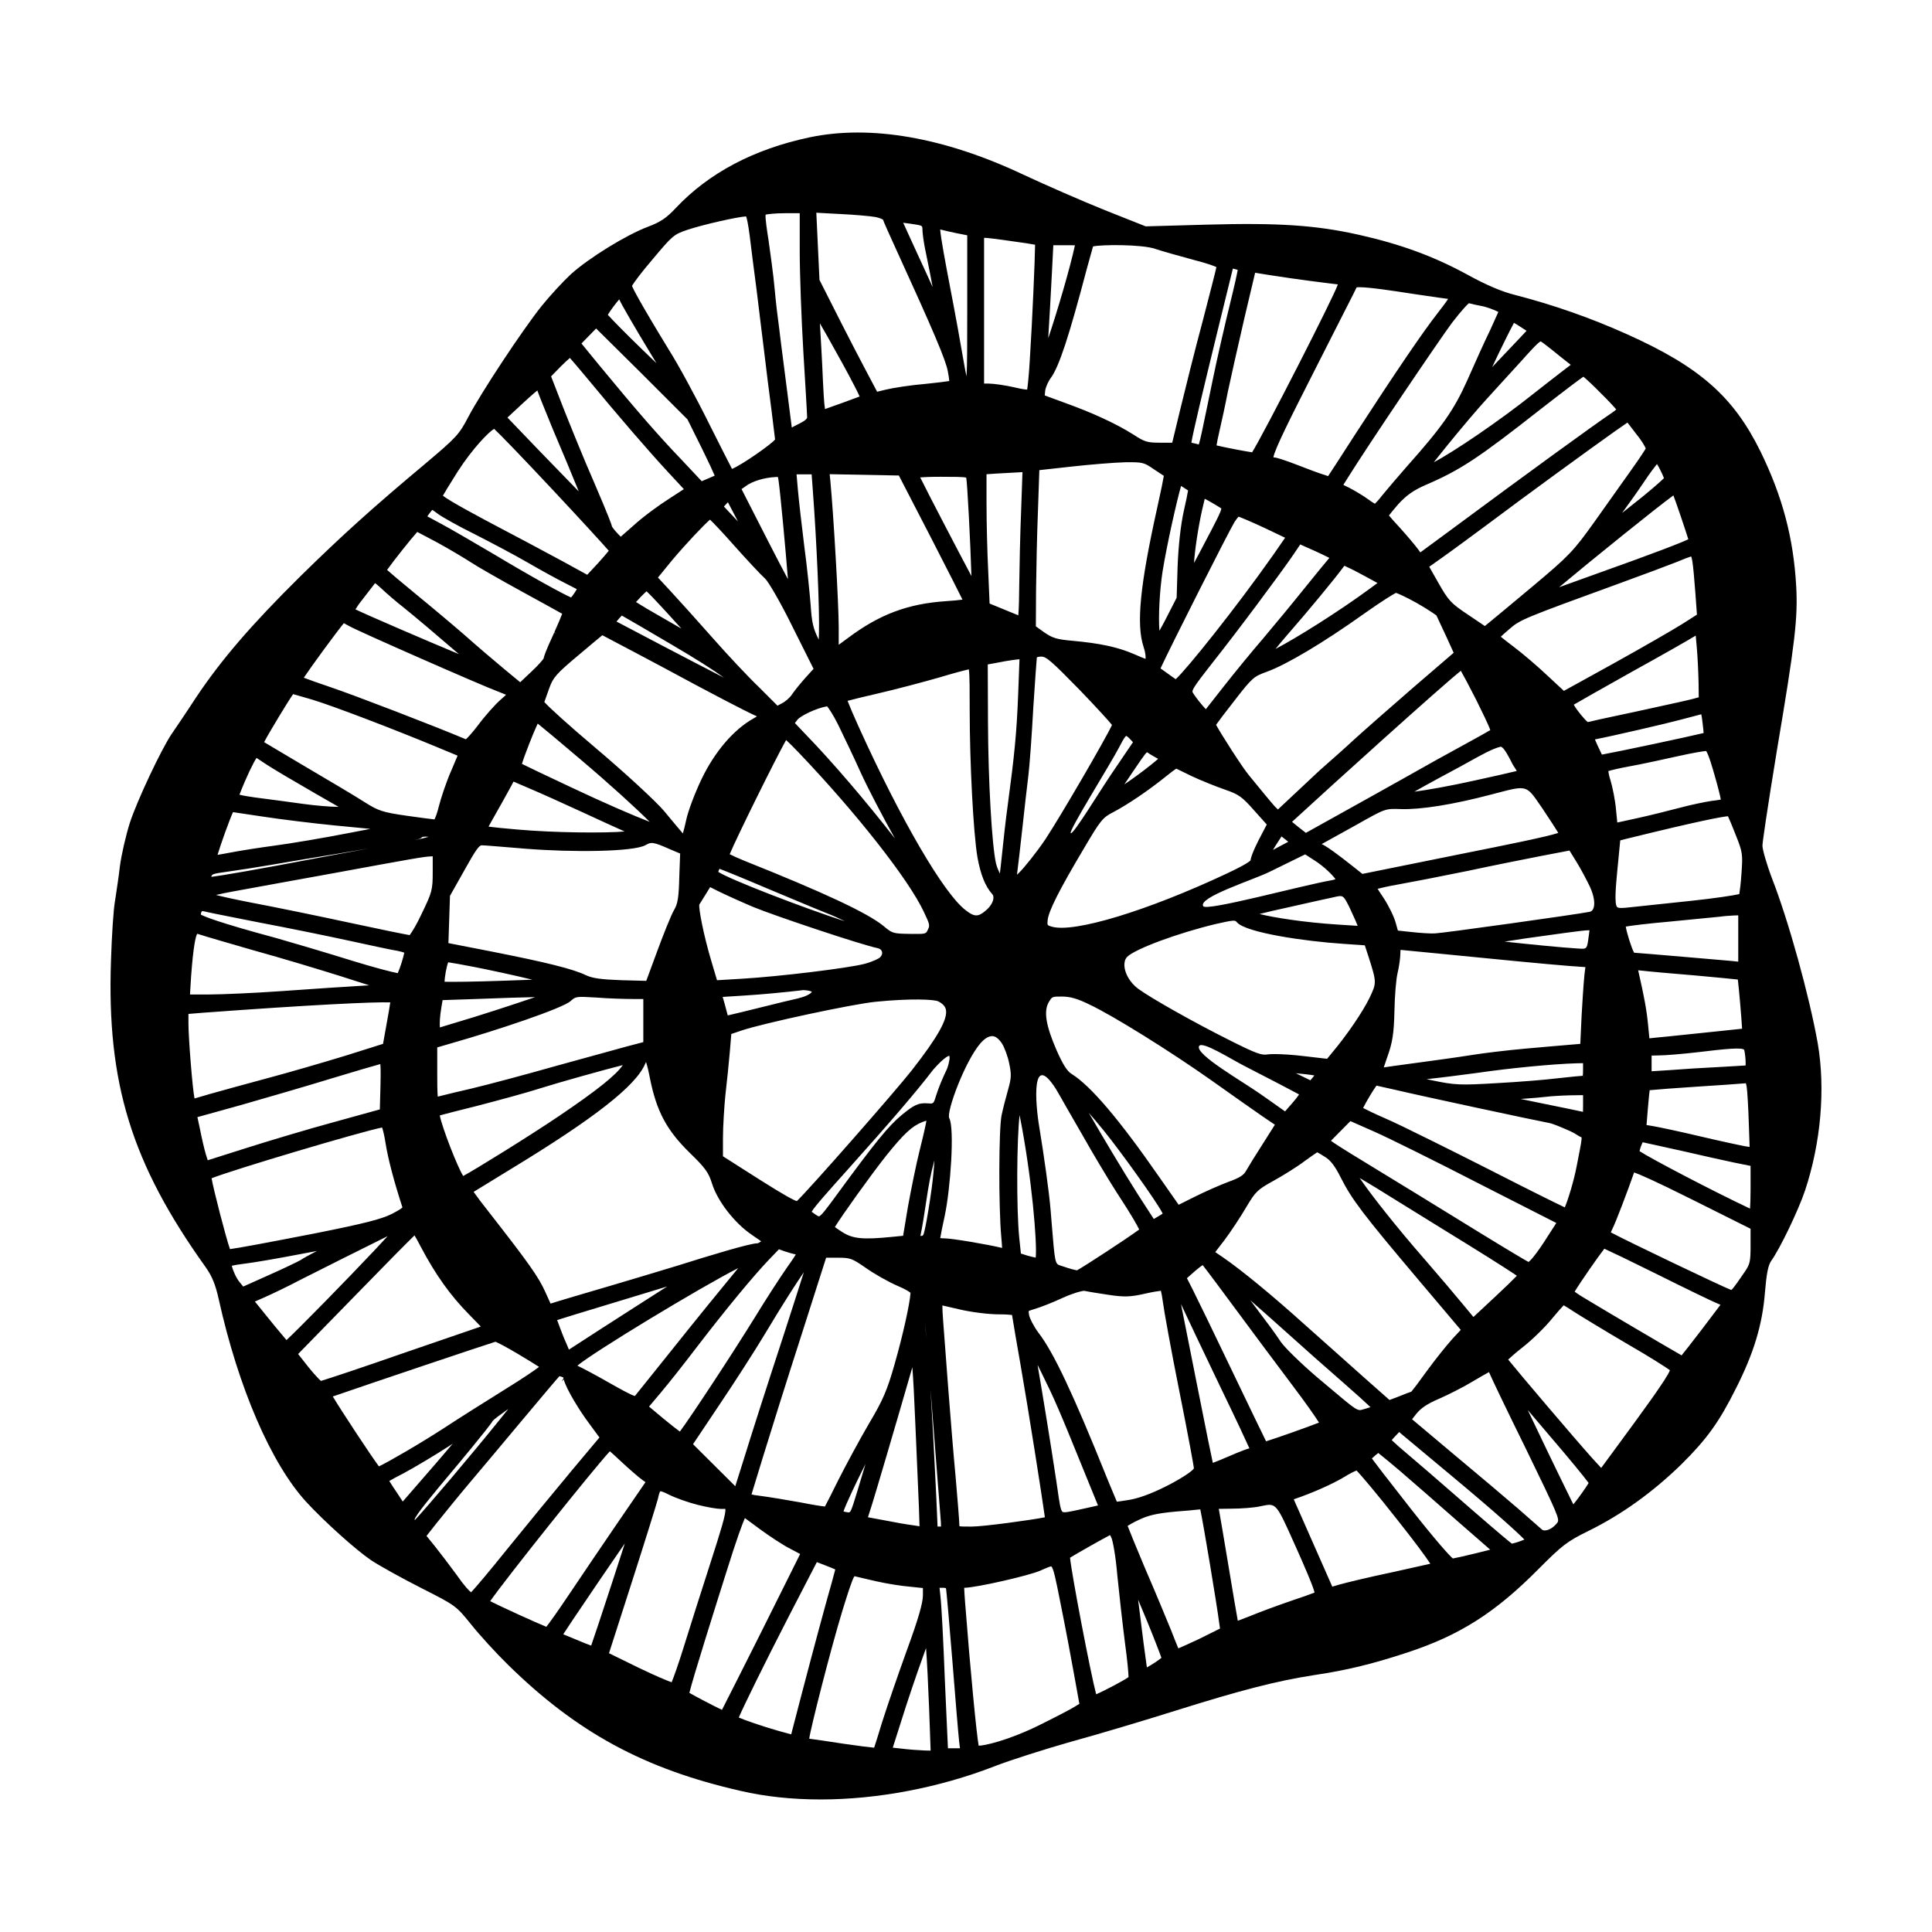 <?xml version="1.0" encoding="UTF-8"?>
<!-- Uploaded to: ICON Repo, www.iconrepo.com, Generator: ICON Repo Mixer Tools -->
<svg fill="#000000" width="800px" height="800px" version="1.1" viewBox="144 144 512 512" xmlns="http://www.w3.org/2000/svg">
 <path d="m625.74 420.59c-2.231-12.605-7.766-32.59-12.078-43.641-1.551-4.086-2.594-7.863-2.594-8.828 0-0.902 1.199-9.184 3.828-25.246 4.816-28.555 5.582-35.07 5.113-43.562-0.719-12.758-3.641-23.754-9.461-35.668-7.215-14.625-16.184-22.484-35.539-31.145-9.445-4.242-19.355-7.715-29.461-10.324-3.516-0.863-7.688-2.641-12.75-5.43-8.781-4.793-17.598-8.031-28.59-10.504-11.48-2.574-21.316-3.234-40.457-2.707l-16.133 0.453-10.785-4.281c-5.828-2.344-15.609-6.606-21.801-9.5-20.809-9.805-40.34-13.199-56.477-9.812-14.762 3.125-26.688 9.422-35.449 18.715-2.469 2.648-4.051 3.719-7.356 4.969-5.688 2.121-15.629 8.238-20.465 12.594-2.133 1.988-5.613 5.769-7.758 8.43-5.184 6.516-15.91 22.746-19.453 29.449-2.383 4.578-3.125 5.379-11.309 12.281-13.965 11.68-22.043 18.957-33.242 29.965-12.973 12.836-20.965 22.129-27.582 32.062-2.852 4.375-5.812 8.715-6.453 9.645-2.754 4.066-9.16 17.68-11.059 23.496-1.074 3.356-2.266 8.559-2.66 11.602-0.277 2.453-0.785 5.836-1.125 8.07l-0.172 1.113c-0.395 2.156-0.855 9.117-1.062 15.852-1.125 32.465 5.445 53.711 25.102 81.195 1.684 2.367 2.59 4.586 3.457 8.496 5.199 23.434 13.855 43.484 23.148 53.652 4.82 5.234 13.176 12.75 17.199 15.473 2.207 1.473 8.238 4.816 13.441 7.453 8.984 4.555 9.105 4.644 13.039 9.516 2.242 2.82 6.648 7.648 9.828 10.758 18.258 17.93 36.117 27.613 61.633 33.422 6.508 1.512 13.648 2.273 21.23 2.273 15.023 0 31.328-3.098 45.906-8.727 4.238-1.676 13.684-4.648 20.363-6.551 7.168-1.953 19.73-5.723 27.73-8.238 17.301-5.441 26.902-7.91 36.691-9.426 8.711-1.293 15.418-2.918 24.754-5.992 13.941-4.578 23.402-10.605 34.898-22.238 6.102-6.106 7.359-7.168 13.18-10.012 8.688-4.277 16.941-10.195 24.547-17.598 6.785-6.715 10.027-11.23 14.465-20.102 4.734-9.34 7.039-16.953 7.703-25.461 0.43-5.078 0.852-7.195 1.656-8.379 2.281-3.129 7.234-13.43 8.988-18.688 4.188-12.656 5.414-26.824 3.367-38.875zm-18.855 11.402c0.18 1.117 0.438 5.488 0.57 9.754l0.211 6.203-1.148-0.172c-1.5-0.273-7.082-1.477-12.078-2.66-5.441-1.289-10.902-2.438-12.426-2.695l-1.668-0.273 0.363-4.453c0.227-2.648 0.371-4.051 0.469-4.781 1.855-0.176 6.641-0.57 12.465-0.934 5.246-0.328 11.039-0.73 13.035-0.906 0.066 0.242 0.145 0.543 0.207 0.918zm-27.961-30.777 0.18 0.016c1.582 0.195 7.969 0.77 14.535 1.309 5.945 0.539 9.445 0.887 10.906 1.047 0.312 2.574 0.973 10.211 1.129 13.035-1.742 0.188-5.316 0.57-9.371 0.984l-6.051 0.629c-3.445 0.359-6.324 0.66-7.406 0.746l-1.738 0.188-0.336-3.438c-0.383-4.012-0.977-7.309-2.644-14.594 0.277 0.027 0.574 0.059 0.797 0.078zm-1.867-4.738c-0.66-1.137-1.953-5.215-2.211-6.922 1.617-0.277 5.754-0.801 11.598-1.316 6.656-0.656 12.66-1.238 13.48-1.32 0.691-0.125 2.379-0.25 3.602-0.309l1.129-0.031v12.27l-1.703-0.18c-3.199-0.277-22.488-1.949-25.895-2.191zm29.551 29.035v0.848l-6.445 0.383c-4.422 0.207-10.68 0.605-13.73 0.852l-4.742 0.301v-4.16l1.879-0.039c1.719 0 6.289-0.379 10.402-0.855 6.805-0.82 12.035-1.391 12.273-0.559 0.18 0.754 0.363 2.203 0.363 3.231zm-4.684-65.203c0.387 0.828 1.16 2.629 2.031 4.891 1.859 4.641 1.93 5.125 1.547 10.352v0.004c-0.16 2.453-0.422 4.492-0.574 5.387-1.547 0.363-6.398 1.113-12.867 1.797l-16.715 1.77c-1.18 0.125-2.434 0.215-2.777-0.121-0.805-0.797-0.352-5.586 0.047-9.809l0.766-7.875 1.422-0.363c19.559-4.816 25.395-5.883 27.121-6.031zm-3.516-10.789 0.023 0.094c0.828 2.852 1.379 5.09 1.613 6.277-0.613 0.117-1.48 0.25-2.484 0.363-1.738 0.258-5.488 1.031-8.305 1.789-2.816 0.754-7.984 2.039-11.43 2.797l-5.223 1.137-0.316-3.144c-0.195-2.555-0.934-6.231-1.496-8.07-0.348-1.039-0.508-1.914-0.574-2.422 0.934-0.273 2.949-0.762 5.543-1.234 3.43-0.613 9.48-1.949 12.785-2.684 4.051-0.91 6.82-1.34 7.57-1.406 0.66 0.73 1.852 4.961 2.293 6.504zm-3.215-13.996c0.176 1.371 0.25 2.238 0.281 2.734-4.152 1.02-22.68 4.953-26.953 5.719-0.289-0.609-0.699-1.5-1.176-2.481-0.309-0.664-0.52-1.168-0.676-1.543 4.816-0.934 19.094-4.242 22.898-5.273l3.25-0.855c0.75-0.203 1.473-0.395 2.035-0.535 0.117 0.523 0.242 1.281 0.34 2.234zm-1.004-6.731-1.484 0.402h-0.004c-1.082 0.309-5.723 1.324-11.238 2.527l-3.562 0.781c-9.586 2.023-12.242 2.637-13.113 2.856-0.801-0.574-3.019-3.273-3.719-4.609 1.773-1.043 7.019-4.027 15.41-8.727 7.394-4.086 14.812-8.293 16.902-9.578 0.074 0.664 0.156 1.586 0.238 2.602 0.246 2.453 0.441 6.734 0.516 9.688zm-31.059 84.645-0.336 7.199-8.352 0.711c-2.07 0.18-4.363 0.383-6.422 0.57-4.559 0.414-10.617 1.133-13.793 1.641-3.477 0.57-10.887 1.578-13.68 1.953l-3.25 0.441c-3.012 0.406-5.629 0.766-6.586 0.926l0.938-2.766c1.391-3.848 1.762-6.277 1.898-12.352 0.066-3.762 0.434-8.273 0.816-9.844 0.422-1.762 0.75-4.125 0.75-5.387 0-0.348 0.031-0.609 0.066-0.801 0.906 0.074 3.352 0.309 9.656 0.938 14.445 1.43 29.059 2.867 35.156 3.332l4.16 0.297-0.227 1.762c-0.258 2.098-0.676 9.238-0.797 11.379zm0.562 15.652-0.031 0.625v-0.625h0.031zm-166.42 106.57c-0.559-5.844-1.379-15.961-1.961-23.477l-0.637-8.449c-0.309-4.117-0.578-7.789-0.734-9.707-0.145-1.754-0.195-3.144-0.203-4.074 1.027 0.227 2.594 0.59 4.41 1.02 3.09 0.742 7.789 1.34 10.473 1.34 1.758 0 2.938 0.086 3.578 0.168 0.359 2.277 1.402 8.359 2.238 13.094 2.047 11.699 5.773 35.367 6.469 40.52-3.492 0.715-16.281 2.465-19.402 2.465-1.57 0-2.848 0-3.25-0.098v-0.152c0-1.012-0.613-8.355-0.98-12.648zm-8.02-66.598c-0.523 2.465-0.59 2.465-1.195 2.465h-0.133c0.023-0.156 0.059-0.352 0.109-0.613 0.273-1.148 0.926-5.062 1.457-8.723 0.648-4.363 1.109-6.883 2.141-10.707-0.133 2.258-0.383 4.926-0.707 7.289-0.523 3.918-1.305 8.57-1.672 10.289zm0.289 29.867c-0.188-1.727-0.324-3.168-0.406-4.394 0.125 1.242 0.262 2.695 0.406 4.394zm-23.363 37.273c-1.656 3.375-2.996 5.977-3.562 7.047-1.09-0.121-3.438-0.484-6.316-1.066-3.875-0.707-8.77-1.508-10.926-1.777-1.117-0.117-1.809-0.258-2.215-0.367 0.266-0.875 0.73-2.398 1.309-4.281l1.777-5.809c1.664-5.438 6.195-19.895 10.047-31.84l6.641-20.801h3.062c3.34 0 3.754 0.152 7.371 2.641 2.289 1.629 6.109 3.793 8.535 4.832 2.371 0.988 3.199 1.668 3.394 1.828-0.152 2.816-2.07 11.445-4.191 18.812-1.918 6.848-3.113 9.633-6.727 15.695-2.461 4.184-6.172 11.086-8.199 15.086zm7.188-4.223c-0.613 2.07-1.305 4.352-1.91 6.367l-0.105 0.352c-1.895 6.172-1.891 6.176-2.707 6.082-0.441-0.059-0.828-0.145-1.113-0.238 0.723-2.082 3.379-7.711 5.836-12.562zm-35.074-243.7c3.617 4.074 7.441 8.16 8.504 9.094 0.746 0.699 3.805 5.738 7.375 13.027l5.43 10.852-1.973 2.168c-1.359 1.492-3.055 3.578-3.773 4.656-0.562 0.848-1.777 1.906-2.684 2.332l-1.133 0.609-4.848-4.848c-2.856-2.731-8.414-8.645-12.395-13.176-3.871-4.402-8.883-9.941-11.055-12.297l-3.375-3.641 3.672-4.492c3.93-4.68 8.574-9.523 10.125-10.855 0.98 0.938 3.199 3.262 6.129 6.57zm-2.445-10.043 0.711-0.77c0.121-0.133 0.238-0.258 0.344-0.363 0.66 1.223 1.613 3.047 2.672 5.106-0.137-0.145-0.273-0.293-0.406-0.438zm4.668-4.617 1.109-0.777c1.699-1.301 4.949-2.293 7.93-2.418 0.25-0.004 0.527-0.016 0.559-0.031 0.09 0.125 0.188 0.77 0.215 0.984 0.453 3.098 1.844 17.992 2.484 26.121-1.422-2.664-3.246-6.16-5.16-9.898zm23.531-2.231-0.18-1.723 18.34 0.352 8.594 16.637c5.336 10.387 7.445 14.586 8.266 16.254-0.988 0.137-2.481 0.293-4.301 0.402-10.148 0.672-17.695 3.5-26.051 9.77l-2.445 1.793v-4.641c0-6.098-1.352-29.691-2.223-38.844zm-1.414-18.98c-0.25-1.449-0.43-5.039-0.539-7.309-0.207-5.269-0.621-12.184-0.785-14.918l-0.031-0.492 2 3.477c2.539 4.488 5.652 10.133 6.914 12.645 0.695 1.293 1.27 2.473 1.621 3.269-2.094 0.801-6.977 2.574-9.18 3.328zm0.562 78.777c0.5 0.59 1.621 2.277 2.918 4.867 1.656 3.387 4.301 8.938 5.926 12.566v0.004c2.047 4.453 5.629 11.316 9.129 17.59-7.481-9.645-16.625-20.348-23.66-27.59l-2.856-3.008 0.672-0.867c0.707-0.973 5.008-3.109 7.871-3.562zm107.98-48.875c0.441-0.68 0.828-1.137 1.062-1.391 0.961 0.352 3.391 1.367 6.816 2.961l5.516 2.629-3.133 4.523c-10.09 14.328-23.062 30.461-25.859 32.965-0.414-0.273-1.125-0.766-2.336-1.656-0.625-0.457-1.23-0.887-1.691-1.203 2.551-5.562 17.871-35.891 19.625-38.828zm-10.75 10.887c0.23-3.562 1.109-9.426 2.168-14.148l0.676-2.863 0.902 0.473c1.254 0.691 2.84 1.641 3.481 2.07 0.133 0.562-1.828 4.277-4.316 8.984-0.98 1.883-2.047 3.922-2.91 5.484zm-36.629 139.34c0.504 0.781 1.566 2.731 2.957 5.144l4.027 6.992c2.875 5.109 6.961 11.914 8.988 15.078 4.324 6.609 5.691 9.133 6.125 10.09-3.379 2.488-14.988 10.055-16.484 10.812-0.453-0.066-1.844-0.402-3.461-0.969-0.309-0.105-0.586-0.191-0.832-0.266-1.535-0.469-1.535-0.469-2.43-11.488l-0.273-3.356c-0.398-4.805-1.785-14.531-2.953-21.652-1.172-6.82-2.129-20.484 4.336-10.387zm-5.324 44.75c-0.586-0.117-1.395-0.309-2.223-0.543l-1.699-0.539-0.434-4.141c-0.781-7.566-0.672-26.219 0.09-32.531 0.035 0.172 0.07 0.344 0.105 0.52 3.141 15.926 4.594 33.523 4.16 37.234zm27.051-16.797c-3.859-6.082-9.402-15.375-12.992-21.594 1.09 1.246 2.394 2.781 3.914 4.644 4.801 5.926 13.941 18.742 15.512 21.75 0.07 0.145 0.16 0.336 0.191 0.277-0.105 0.133-0.613 0.434-1.199 0.781l-1.184 0.695zm5.652-4.617c-10.555-15.211-18.133-24.121-23.16-27.25-1.211-0.734-2.297-2.438-4.004-6.281-2.871-6.602-3.481-10.434-2.039-12.82 0.863-1.426 0.863-1.426 3.43-1.426 2.223 0 4.125 0.551 7.301 2.106 6.195 2.91 21.355 12.344 32.445 20.184 5.019 3.586 11.004 7.769 13.477 9.488l3.234 2.191-2.934 4.644c-2.016 3.117-4.117 6.535-4.75 7.648-0.594 1.094-1.742 1.805-4.551 2.82h-0.004c-2.273 0.84-6.422 2.68-9.262 4.102l-3.996 1.996zm27.176-21.719c-5.223-3.684-17.613-10.695-16.594-12.906 0.707-1.535 8.418 3.41 12.043 5.254 6.539 3.344 12.281 6.359 14.469 7.531-0.352 0.543-0.926 1.316-1.719 2.211l-1.996 2.289zm9.219-5.656c-0.051-0.023-0.098-0.047-0.145-0.07 0.785 0.086 1.598 0.172 2.367 0.23 1.102 0.117 1.949 0.246 2.535 0.348-0.121 0.16-0.25 0.324-0.383 0.473l-0.676 0.812zm1.961-4.617c-2.676-0.328-5.727-0.539-7.773-0.539-0.762 0-1.355 0.031-1.785 0.086-1.605 0.277-2.969-0.152-10.203-3.797-9.324-4.664-20.871-11.168-24.219-13.652-2.031-1.547-3.43-3.891-3.57-5.965-0.047-0.73 0.047-1.75 0.754-2.457 2.176-2.117 13.34-6.258 23.426-8.68 5.055-1.148 5.164-1.023 5.613-0.484 2.336 2.801 18.223 5.078 28.227 5.734l5.688 0.398 1.039 3.176c2.133 6.707 2.098 6.781 0.203 10.762-1.793 3.707-6.074 9.969-9.965 14.574l-1.266 1.559zm-9.133-48.812 9.48-4.648 2.543 1.641c2.523 1.613 4.691 3.805 5.508 4.938-0.273 0.09-0.629 0.191-1.062 0.281-7.934 1.379-33.125 8.293-34.004 6.871-1.441-2.352 13.184-6.938 17.535-9.082zm0.961-5.824c0.25-0.449 0.57-0.984 0.977-1.602l1.281-1.98 1.789 1.414-2.367 1.258c-0.613 0.34-1.176 0.645-1.68 0.91zm20.215 15.109c1.531 3.266 2.051 4.523 2.223 5.004l-5.266-0.336c-9.008-0.578-16.895-1.844-20.75-2.801 1.797-0.457 4.473-1.094 7.961-1.844 5.75-1.305 11.008-2.473 11.754-2.613 2.473-0.574 2.469-0.574 4.078 2.59zm3.473-8.758-2.156-1.719c-4.504-3.582-7.391-5.652-8.629-6.188 3.703-2.055 8.621-4.781 9.254-5.129 7.602-4.289 7.586-4.297 11.609-4.144 5.356 0.18 13.945-1.184 24.191-3.891l1.578-0.414c7.656-1.996 7.652-1.988 11.227 3.215l0.727 1.059c2.144 3.219 3.477 5.289 4.121 6.344-3.008 1.027-14.375 3.305-25.398 5.508zm30.016-24.812c-7.004 1.559-12.68 2.555-16.242 3.023 3.578-2.051 8.906-4.906 11.219-6.144l1.188-0.641c0.66-0.359 1.328-0.734 2.004-1.109 3.144-1.754 6.387-3.562 8.41-4.016 0.02-0.004 0.047-0.004 0.066-0.004 0.781 0 2.254 2.887 2.742 3.856 0.238 0.469 0.434 0.863 0.625 1.164 0.395 0.578 0.68 1.047 0.883 1.402-1.996 0.488-6.094 1.434-10.895 2.469zm-2.859-9.535c-3.441 1.848-10.922 6.012-16.668 9.273-2.551 1.422-5.438 3.039-8.152 4.559l-17.312 9.637c-1.188-0.906-2.465-1.918-3.668-2.918 11.133-10.246 39.484-35.848 44.738-40.031 0.762 1.324 2.188 3.996 4.062 7.691 1.301 2.637 3.426 6.922 3.734 8.031-1.004 0.582-3.809 2.176-6.734 3.758zm-13.809-14.93c-6.227 5.394-13.477 11.777-15.84 13.941-1.867 1.762-5.606 5.055-8.902 7.961l-11 10.309c-0.316-0.301-0.598-0.59-0.848-0.852-0.816-0.871-4.336-5.184-5.844-7.027-0.488-0.594-0.812-0.992-0.852-1.039-1.688-1.926-7.723-11.402-8.836-13.527 0.648-0.934 2.418-3.285 4.836-6.363 4.867-6.312 5.219-6.445 8.57-7.68 5.215-1.867 15.086-7.758 25.766-15.367 4.758-3.379 7.812-5.231 8.496-5.559 0.516 0.156 2.367 0.938 5.629 2.75 3.43 1.984 5.004 3.164 5.113 3.254 0.07 0.141 0.273 0.586 0.625 1.355 0.508 1.102 1.254 2.715 2.035 4.352l1.895 4.168zm-11.215-26.434c-8.375 6.172-19.598 13.195-25.141 16.078 0.832-1.039 1.883-2.312 3.129-3.734 5.629-6.43 12.617-14.93 14.672-17.719 0.156-0.242 0.324-0.43 0.457-0.57 0.699 0.301 2.504 1.164 5.195 2.629l3.559 1.934zm-17.539 0.094c-3.078 3.848-8.113 9.93-11.004 13.348-2.797 3.234-7.5 8.969-10.484 12.777-2.168 2.777-3.723 4.75-4.59 5.848-1.047-1.094-2.785-3.231-3.496-4.484-0.266-0.508 0.414-1.656 4.961-7.453 6.879-8.656 18.48-24.25 21.809-29.141 0.676-1.027 1.309-1.961 1.742-2.59l1.047 0.469c0.871 0.395 1.965 0.883 3.195 1.426 1.082 0.504 2.762 1.285 3.473 1.672-0.859 1.008-3.727 4.488-6.652 8.129zm-31.902-20.645c-0.836 3.734-1.457 9.281-1.664 14.863l-0.25 8.207-3.039 5.945c-0.457 0.863-1.02 1.918-1.527 2.805-0.293-3.719 0.039-10.57 0.84-15.738 1.168-7.246 3.82-18.938 4.906-22.641 0.211 0.133 0.438 0.277 0.664 0.434l1.184 0.766c-0.164 0.973-0.555 2.941-1.113 5.359zm-4.777 70.449 0.004-0.004c1.406-1.16 2.309-1.797 2.766-2.086 0.684 0.324 2.125 1.02 4.062 1.984 2.465 1.164 6.488 2.766 8.816 3.578 3.656 1.246 4.527 1.863 7.758 5.527l3.34 3.727-1.879 3.598c-0.098 0.18-2.277 4.324-2.422 5.906-0.188 0.223-1.18 1.09-6.402 3.535-20.93 9.824-40.375 15.738-46.25 14.031-1.238-0.359-1.238-0.359-1.125-1.637 0.176-2.367 3.059-8.082 9.621-19.109 4.394-7.457 4.973-8.172 7.727-9.578 3.894-2.047 9.254-5.676 13.984-9.473zm-3.992-3.059c-2.223 1.793-4.867 3.703-6.996 5.141 0.562-0.871 1.188-1.805 1.84-2.746 1.77-2.621 3.762-5.586 4.156-5.769 0.031 0.012 0.109 0.059 0.141 0.074 0.711 0.52 1.848 1.152 2.812 1.684-0.512 0.453-1.285 1.07-1.953 1.617zm-10.371 2.297c-3.438 5.082-10.121 16.137-10.832 15.785-0.77-0.387 10.543-18.305 13.055-23.207 0.992-1.984 1.449-2.469 1.637-2.578 0.109 0.039 0.434 0.215 1.082 0.906l0.707 0.77zm-17.496 17.301c-2.371 3.527-5.543 7.473-7.008 8.934l-0.586 0.559 0.016-0.141c0.266-2.012 0.938-7.82 1.441-12.438 0.516-4.82 1.234-11.02 1.562-13.688 0.332-2.676 0.918-10.766 1.309-18.027 0.488-7.629 0.836-12.148 0.941-13.324 0.227-0.086 0.641-0.191 1.203-0.191 1.305 0 2.734 1.25 10.195 8.887 4.438 4.613 7.551 8.031 8.516 9.227-1.664 3.633-13.562 24.078-17.59 30.203zm-6.481-87.352c-0.273 6.492-0.465 15.961-0.523 20.738-0.016 1.75-0.051 5.5-0.238 7.359-0.395-0.168-0.871-0.359-1.445-0.594l-0.711-0.289c-0.598-0.246-1.238-0.508-1.883-0.777l-3.566-1.461-0.359-8.41c-0.25-4.836-0.457-12.949-0.457-18.086v-7.773l2.613-0.18c1.371-0.086 3.074-0.172 4.414-0.242l2.5-0.137zm-5.93 40.578c2.156-0.453 4.555-0.766 5.273-0.82l0.211-0.012-0.344 9.09c-0.398 10.543-1.031 16.555-2.731 29.258-0.551 3.988-1.266 10.289-1.637 14.082-0.172 1.727-0.344 3.219-0.492 4.375-0.406-0.852-0.805-1.832-1.02-2.695-1.102-4.938-2.062-21.746-2.125-37.465l-0.059-15.277zm-65.039 64.824c5.602 2.316 28.566 10.004 32.934 10.902 0.594 0.121 1.008 0.453 1.148 0.926 0.145 0.484-0.035 1.027-0.52 1.512-0.258 0.289-1.895 1.129-4.086 1.715-4.394 1.148-22.59 3.359-32.461 3.945l-6.648 0.398-1.352-4.535c-2.352-7.82-3.5-14.438-3.356-15.492 0.191-0.297 0.57-0.906 1.008-1.617l1.875-3.027 2.117 1.059c1.793 0.898 6.07 2.828 9.34 4.215zm-9.305-9.316c0.082-0.328 0.223-0.625 0.324-0.812 1.324 0.48 5.91 2.336 12.832 5.285l6.418 2.684c4.379 1.832 7.84 3.281 8.699 3.598 1.785 0.68 3.629 1.512 5.305 2.344-10.859-3.504-30.578-11.102-33.578-13.098zm6.856 32.777c4.711-0.289 10.363-0.82 15.754-1.449 1.48 0.086 2.102 0.348 2.172 0.457-0.035 0.23-0.973 1.094-3.512 1.699l0.004 0.012c-2.637 0.605-5.391 1.266-8.457 2.039-5.379 1.344-8.758 2.156-10.305 2.504-0.176-0.645-0.422-1.578-0.727-2.742l-0.617-2.16zm-5.613 37.789c0-3.066 0.336-8.316 0.645-11.406 0.414-3.496 0.934-8.707 1.18-11.531l0.387-4.664 2.684-0.91c5.644-1.926 29.613-7.062 35.621-7.637 9.113-0.906 15.402-0.645 16.539-0.102l0.047 0.023c1.184 0.629 1.793 1.301 1.98 2.168 0.523 2.488-2.156 7.269-8.973 15.996-4.418 5.656-27.512 31.926-30.531 34.746-0.715-0.18-3.078-1.391-9.914-5.723l-9.668-6.156v-4.805zm54.281-55.188c-0.527 1.102-0.543 1.109-4.727 1.055-4.566-0.066-4.66-0.141-7.062-2.137-4.246-3.445-15.637-8.781-36.945-17.289-1.699-0.691-3.031-1.316-3.758-1.688 1.793-4.336 12.156-25.312 14.949-30.258 0.789 0.727 2.016 1.926 3.426 3.414l0.004 0.004c15.219 15.941 29.125 33.648 33.066 42.109 1.676 3.473 1.598 3.648 1.047 4.789zm-69.777-84.777c1.492 1.629 3.09 3.371 4.492 4.934-1.465-0.852-3.113-1.805-4.781-2.754-3.402-1.918-5.977-3.461-7.262-4.289 0.754-0.871 2.023-2.172 2.797-2.856 0.797 0.746 2.371 2.359 4.754 4.965zm2.121 9.305c6.277 3.688 10.746 6.516 13.66 8.641-7.844-4.027-24.391-12.695-28.492-14.887 0.422-0.535 0.996-1.184 1.406-1.586 1.598 0.898 6.141 3.539 13.426 7.832zm-14.449-0.434 0.012 0.004c0.086 0.047 10.586 5.562 20.812 11.094 2.246 1.199 12.418 6.609 16.008 8.223-0.262 0.176-0.598 0.379-1.02 0.609-5.195 2.941-10.168 8.758-13.633 15.957-1.758 3.652-3.586 8.496-4.074 10.793-0.336 1.594-0.672 2.856-0.906 3.656-0.797-0.902-2.09-2.457-3.93-4.676l-1.008-1.219c-2.102-2.519-10.594-10.34-18.172-16.738-7.445-6.289-12.379-10.801-13.598-12.188 0.273-0.781 0.77-2.207 1.305-3.672 1.008-2.84 1.875-3.824 7.723-8.73 3.078-2.602 5.332-4.481 6.34-5.301 0.789 0.414 2.262 1.18 4.141 2.188zm-10.078 30.598c8.133 6.879 14.949 13.129 18.488 16.672-4.277-1.648-11.969-4.961-21.129-9.297-6.785-3.18-11.113-5.262-12.73-6.066 0.641-2.172 2.992-8.172 4.18-10.68 1.594 1.281 5.168 4.254 11.191 9.371zm-13.641 7.707c3.019 1.266 9.73 4.297 14.516 6.508 4.035 1.867 8.836 4.07 10.957 5.008-4.672 0.438-18.367 0.387-28.605-0.535-3.269-0.266-6.07-0.578-7.445-0.746 0.188-0.363 0.441-0.84 0.789-1.438 2.262-3.969 4.047-7.168 5.316-9.512l0.508-0.988zm-4.023 15.816 3.301 0.273c12.348 0.984 28.41 0.84 31.715-0.938 1.516-0.84 1.828-1.023 6.723 1.168l2.484 1.043-0.23 6.203c-0.125 5.309-0.398 7.09-1.32 8.652-0.852 1.395-2.977 6.828-4.539 11.047l-2.891 7.84-6.465-0.172c-5.465-0.191-7.773-0.508-9.492-1.316-3.473-1.668-10.363-3.394-25.438-6.363l-11.035-2.152 0.414-12.531 3.898-6.918c2.832-5.078 3.789-6.473 4.516-6.473 0.68 0 4.375 0.309 8.359 0.637zm-10.422 31.59c3.707 0.719 10.68 2.215 15.477 3.387l0.023 0.004-7.473 0.266c-8.137 0.289-13.836 0.332-15.805 0.281 0.004-1.281 0.52-4.098 0.953-5.16 1.125 0.168 3.727 0.609 6.824 1.223zm0.484 8.508c7.461-0.297 12.43-0.434 15.734-0.5-6.109 2.082-15.457 5.129-20.32 6.535-2.371 0.711-3.988 1.199-4.922 1.496-0.086-0.855-0.074-2.637 0.438-5.633l0.281-1.605zm-6.363 11.703c11.719-3.344 29.371-9.215 31.5-11.168 1.352-1.195 1.395-1.246 6.637-0.934 3.336 0.273 7.793 0.398 9.895 0.398h2.731v11.426l-4.301 1.129c-2.871 0.785-11.422 3.133-19.008 5.231-7.668 2.18-17.598 4.84-22.129 5.918-3.344 0.754-6.519 1.543-8.258 1.977l-0.777 0.191c-0.141-1.27-0.141-4.254-0.141-6.16v-6.887zm6.301 16.723c5.859-1.516 13.461-3.566 17.234-4.785 4.922-1.551 16.707-4.852 21.789-6.125-1.793 2.656-6.891 6.723-16.801 13.426-7.949 5.379-22.375 14.297-25.492 15.961-1.566-2.465-5.648-13.004-6.207-16.051 1.488-0.406 5.016-1.328 9.477-2.426zm3.926 19.965 5.223-3.199c22.375-13.582 33.422-22.242 35.82-28.066 0.07-0.16 0.137-0.309 0.207-0.441 0.297 0.934 0.672 2.336 0.996 4.102l0.02 0.098c1.754 8.844 4.43 13.871 10.59 19.895 4.047 3.918 4.977 5.203 5.875 8.082 1.445 4.695 6.012 10.566 10.605 13.66l0.953 0.66c0.66 0.457 1.137 0.785 1.48 1.023-0.379 0.289-0.832 0.535-1.008 0.535-1.996 0-12.625 3.231-21.191 5.93-4.504 1.371-12.727 3.848-18.27 5.477l-1.527 0.449c-5.09 1.496-10.191 2.996-11.742 3.477l-2.074 0.645-1.371-3.031c-1.805-4.016-4.316-7.578-14.918-21.156-1.828-2.297-3.309-4.281-4.102-5.422 0.992-0.609 2.609-1.602 4.434-2.715zm22.758 35.117c2.793-0.84 9.684-2.938 16.359-4.969l7.75-2.359c-0.195 0.121-0.398 0.246-0.594 0.367-1.883 1.195-4.621 2.953-7.559 4.836l-1.375 0.883c-2.742 1.77-5.57 3.582-7.984 5.125l-8.535 5.523-0.609-1.465c-0.676-1.465-1.57-3.754-2.051-5.117l-0.465-1.25zm42.934-12.203c-0.215 0.266-0.453 0.555-0.715 0.867l-1.578 1.918c-3.523 4.289-7.168 8.723-16.781 20.75l-5.856 7.305c-1.195 1.492-2.074 2.59-2.465 3.066-0.996-0.23-4.5-2.207-6.231-3.188l-0.43-0.242c-3.656-2.09-7.266-4.012-8.578-4.613 4.328-3.637 32.441-20.664 42.633-25.863zm-20.594 33.094c2.191-2.594 6.629-8.211 9.891-12.516 7.496-9.754 14.715-18.496 18.844-22.812l2.637-2.746 1.664 0.586c0.957 0.332 2.012 0.613 2.812 0.789-0.625 1.047-1.754 2.637-2.191 3.246-2.102 3.012-5.953 8.984-8.59 13.312-6.734 10.871-17.227 26.746-19.941 30.375-0.883-0.641-2.434-1.84-4.301-3.387l-3.871-3.238zm15.414 3.41c4.062-6.019 9.461-14.418 12.051-18.723 5.281-8.812 8.555-13.84 10.508-16.668-1.359 4.281-3.41 10.676-5.527 17.195-4.031 12.281-8.602 26.527-10.191 31.738l-2.449 7.766-11.195-11.141zm40.699 25.922c1.02-3.285 5.801-19.434 10.621-36.137 0.25 3.203 0.508 8.047 0.766 14.465l0.223 5.082c0.328 7.445 0.648 14.762 0.754 17.625l0.152 4.961-1.559-0.238c-1.547-0.188-5.148-0.812-8.207-1.426l-3.898-0.719zm9.445-78.656-1.273 7.672-2.961 0.293c-7.68 0.766-10.367 0.504-13.121-1.25-0.84-0.523-1.543-1.023-2-1.359 1.793-2.949 9.422-13.648 13.602-18.922 4.672-5.801 6.812-7.801 9.547-8.891 0.562-0.227 0.91-0.316 1.094-0.359v0.066c-0.059 0.551-0.766 3.773-1.727 7.57-0.914 3.578-2.309 10.492-3.16 15.18zm5.394-27.414c-2.715-0.242-3.93 0.551-6.977 3.027-3.602 2.973-7.062 7.234-17.645 21.699l-0.23 0.316c-1.98 2.684-3.547 4.805-4.109 4.891h-0.004c-0.328 0-1.465-0.852-1.898-1.18l-0.039-0.031c0.656-1.258 4.613-5.672 9.543-11.164 11.266-12.582 18.105-20.531 22.641-26.461 3.238-3.688 4.266-3.719 4.266-3.703 0.215 0.238 0.121 1.496-0.562 3.426-1.176 2.438-2.211 4.902-2.863 6.973-0.715 2.32-0.699 2.316-2.121 2.207zm4.379 29.707c1.484-6.949 2.637-23.055 1.184-25.789v-0.004c-0.848-1.566 4.188-15.199 8.324-19.91 1.137-1.273 2.125-1.824 3.125-1.832 0.836 0.059 1.668 0.695 2.473 1.891 0.695 1.043 1.617 3.547 1.969 5.371 0.598 2.84 0.57 3.844-0.242 6.707-0.605 2.086-1.387 5.164-1.785 7.019-0.754 3.691-0.805 24.129-0.086 32.156 0.133 1.371 0.191 2.348 0.223 2.992-3.879-0.945-13.281-2.535-15.227-2.535-0.465 0-0.863-0.035-1.168-0.082 0.195-1.152 0.633-3.363 1.211-5.984zm24.582 39.586c0.297 0.59 0.609 1.223 0.941 1.898l0.051 0.098c3.492 7.055 4.664 9.754 11.145 25.738l3.883 9.531-3.176 0.711c-0.789 0.172-1.508 0.328-2.188 0.48-1.941 0.422-3.606 0.789-4.027 0.508-0.535-0.367-0.863-2.676-1.281-5.617-0.121-0.836-0.258-1.773-0.414-2.812-1.32-8.785-3.617-22.934-4.934-30.535zm0.266-8.473c-1.328-1.793-2.367-3.898-2.508-4.731-0.07-0.434-0.145-0.934-0.098-1.031 0.09-0.121 0.742-0.316 1.344-0.504 1.543-0.418 4.969-1.77 7.633-3.004 2.832-1.289 5.059-1.867 5.742-1.875 1.043 0.227 4.055 0.707 6.414 1.059 4.016 0.598 5.699 0.625 9.863-0.344 1.785-0.406 3.254-0.645 4.031-0.727 0.145 0.574 0.344 1.578 0.52 2.926 0.277 2.246 2.227 12.984 4.324 23.461 2.481 12.41 3.879 20.164 3.906 20.66-0.441 1.195-10.629 7.227-16.984 8.34-1.891 0.316-2.91 0.449-3.441 0.504-0.383-0.883-1.062-2.523-1.785-4.266l-0.848-2.055c-8.914-22.191-14.164-33.324-18.113-38.414zm38.781-2.434-0.297-1.5c-0.266-1.355-0.52-2.606-0.734-3.707 0.258 0.523 0.52 1.082 0.781 1.668 1.09 2.387 4.394 9.301 7.891 16.621l2.18 4.559c3.621 7.473 6.34 13.289 7.273 15.387-1.754 0.488-5.269 2.035-5.727 2.238-1.641 0.711-3.039 1.27-3.961 1.617-0.418-1.91-1.535-7.281-4.5-22.254-1.062-5.371-2.078-10.453-2.906-14.629zm12.914 13.348c-4.785-10.027-9.742-20.211-10.852-22.418l-1.523-2.988 2.07-1.832c0.922-0.805 1.637-1.34 2.102-1.641 1.516 1.918 5.719 7.598 7.824 10.449 4.672 6.316 11.688 15.754 16.066 21.555 3.496 4.637 5.914 8.09 6.941 9.734-3.008 1.188-11.273 4.117-14.027 4.961-1.172-2.402-4.656-9.57-8.602-17.82zm21.953 0.695c-4.152-3.559-8.387-7.691-9.441-9.215-1.93-2.867-2.57-3.719-7.566-10.348l-0.508-0.676c2.5 2.176 6.211 5.465 9.336 8.277 4.137 3.734 11.082 9.891 15.488 13.723 3.043 2.644 5.617 4.988 7.008 6.312-0.293 0.102-0.656 0.215-1.102 0.348-0.262 0.07-0.5 0.141-0.832 0.242-1.535 0.473-1.543 0.488-9.461-6.203zm12.543 0.148c-1.703-1.516-3.934-3.5-6.277-5.598l-0.473-0.422c-3.078-2.746-6.309-5.629-8.777-7.812-8.723-7.863-16.898-14.59-21.871-17.996l-1.969-1.34 2.465-3.203c1.727-2.301 4.367-6.309 5.883-8.922 2.312-3.879 2.891-4.438 6.902-6.66 2.586-1.414 6.469-3.82 8.496-5.371 1.465-1.074 2.676-1.898 3.273-2.293 0.438 0.227 1.164 0.637 2.004 1.184 1.512 0.898 2.695 2.438 4.227 5.492 2.957 5.856 5.859 9.68 20.723 27.27l11.094 13.121-2.051 2.195c-1.578 1.715-4.793 5.742-7.019 8.801-1.945 2.719-3.496 4.75-4.016 5.367-0.609 0.191-1.699 0.609-3.25 1.246l-2.551 0.969zm16.043-31.352c-7.656-8.762-14.191-17.121-17.145-21.453 2.719 1.578 6.539 3.949 8.418 5.125 2.848 1.785 8.695 5.391 14.582 9.023l6.117 3.769c8.07 5.008 11.285 7.125 12.555 7.992-1.109 1.148-3.238 3.223-5.769 5.57l-5.75 5.359-2.613-3.152c-1.828-2.227-6.469-7.715-10.395-12.234zm14.141-7.297-6.977-4.293c-6.184-3.805-13.113-8.07-17.703-10.855-6.934-4.195-12.605-7.715-13.496-8.363l-0.707-0.516 5.152-5.203 6.453 2.848c3.84 1.699 16.227 7.848 28.203 14.008l19.914 10.141-1.867 2.891c-3.812 6.09-5.199 7.234-5.5 7.441-1.031-0.547-5.867-3.422-13.473-8.098zm2.848-16.5c-6.832-3.457-23.191-11.695-27.547-13.547-2.449-1.062-4.57-2.082-5.664-2.66 0.742-1.535 2.676-4.781 3.543-5.93 0.488 0.105 1.211 0.266 1.953 0.438l2.973 0.664c6.906 1.648 37.645 8.219 40.891 8.812 1.062 0.211 3.336 1.184 5.633 2.203 0.676 0.301 1.203 0.637 1.672 0.934 0.422 0.266 0.789 0.5 1.195 0.629 0.16 0.332-0.18 2.109-0.711 4.812l-0.539 2.785c-0.75 3.969-2.309 9.02-3.164 10.992-2.379-1.117-9.344-4.566-20.234-10.133zm14.137-17.445-5.578-1.152c3.129-0.223 6.031-0.469 6.852-0.59 0.887-0.125 3.742-0.316 6.238-0.379l3.43-0.047v2.383c0 0.414 0 1.43-0.016 2.047-1.074-0.254-4.356-0.922-10.926-2.262zm10.863-7.297c-0.801 0.035-2.719 0.238-5.644 0.551l-1.02 0.109c-3.094 0.395-10.352 0.977-16.172 1.293-9.734 0.578-11.023 0.52-17.16-0.762-0.473-0.098-0.941-0.203-1.402-0.301 3.023-0.301 9.117-1.074 13.531-1.672 8.559-1.25 19.805-2.336 26.152-2.527l1.789-0.039v1.656c0.004 0.996-0.035 1.469-0.074 1.691zm-1.074-33.715h-0.023l-0.562-0.039c-3.641-0.211-12.73-1.109-19.055-1.805 1.598-0.258 3.457-0.543 5.582-0.855l0.691-0.098c7.144-1.004 14.531-2.039 15.629-2.039 0.258-0.012 0.449-0.016 0.594-0.02-0.035 0.336-0.09 0.762-0.121 0.945l-0.082 0.598c-0.449 3.453-0.43 3.461-2.652 3.312zm-38.074-4.019c-1.137 0.074-3.961-0.105-6.457-0.387l-3.394-0.363-0.551-1.969c-0.422-1.613-1.82-4.504-3.184-6.594-0.742-1.074-1.285-1.941-1.629-2.504 1.031-0.273 2.801-0.68 5.188-1.102 3.559-0.637 11.945-2.258 18.781-3.664 6.434-1.387 15.148-3.109 19.34-3.934l7.527-1.441 1.773 2.867c1.258 1.996 2.871 5.113 3.641 6.715 1.133 2.449 1.461 4.719 0.852 5.926-0.207 0.406-0.516 0.648-0.941 0.734-3.707 0.73-38.898 5.648-40.945 5.715zm68.168-98.723c0.25 1.32 0.574 5.324 0.832 8.664l0.402 5.586-3.875 2.469c-2.481 1.566-10.879 6.387-18.344 10.535l-13.043 7.199-4.098-3.812c-2.684-2.551-6.805-6.074-9.18-7.856-1.598-1.211-2.746-2.117-3.441-2.684 0.422-0.402 1.125-1.047 2.207-1.965 2.926-2.562 3.481-2.797 29.754-12.363 6.066-2.203 12.672-4.691 14.75-5.512 1.688-0.715 2.984-1.203 3.734-1.445 0.109 0.273 0.219 0.664 0.301 1.184zm-1.051-5.731c-1.758 0.863-7.801 3.266-25.426 9.543-3.098 1.102-6.262 2.246-8.82 3.176 8.359-7.004 26.199-21.398 30.293-24.336 0.77 1.977 3.234 9.277 3.953 11.617zm-7.516-18.527c0.527 1.004 0.883 1.848 1.059 2.332-0.68 0.695-2.551 2.379-5.758 4.988l-3.039 2.418c-0.789 0.629-1.566 1.246-2.297 1.828 1.617-2.215 4.156-5.738 5.918-8.387 1.465-2.195 2.637-3.734 3.32-4.574 0.242 0.355 0.516 0.824 0.797 1.395zm-8.613-12.395 2.363 3.066c1.441 1.758 2.273 3.25 2.488 3.805-0.414 0.719-1.758 2.769-3.848 5.707l-2.644 3.719c-2.191 3.074-4.938 6.926-7.141 10.055-5.5 7.703-6.695 8.953-15.973 16.742-5.777 4.836-11.047 9.219-12 9.98l-1.039 0.848-4.457-3.008c-4.523-3.012-5.18-3.719-7.828-8.387l-2.449-4.312 3.379-2.402c2.648-1.863 8.805-6.414 12.242-8.961 8.957-6.742 27.129-19.984 33.645-24.586zm-7.141-7.859c1.98 1.934 3.449 3.535 4.176 4.387-0.371 0.324-0.91 0.742-1.586 1.188-3.941 2.648-20.512 14.629-43.453 31.625l-6.883 5.062-0.637-0.875c-0.75-1.023-2.941-3.613-4.797-5.668-1.344-1.441-2.348-2.586-2.883-3.238 0.344-0.457 1.043-1.344 2.43-2.953 2.281-2.473 4.082-3.734 7.406-5.184 9.07-3.906 13.875-7.074 30.238-19.941 7.582-5.894 10.402-7.981 11.453-8.699 0.859 0.711 2.566 2.277 4.535 4.297zm-15.828-13.656c0.5 0.297 2.578 1.891 5.078 3.949l2.863 2.266-2.352 1.797c-1.883 1.457-4.988 3.856-7.945 6.188-8.273 6.606-20.723 15.109-25.992 17.828l3.394-4.246c3.562-4.402 8.281-9.969 10.52-12.402 1.012-1.098 2.438-2.664 3.969-4.359l0.797-0.871c1.617-1.777 3.293-3.621 4.715-5.168 1.422-1.594 4.367-4.91 4.953-4.981zm-5.148-3.699 1.375 0.898-1.785 1.906c-3.066 3.246-5.492 5.801-7.332 7.727 2.133-4.555 4.707-9.766 5.785-11.742 0.508 0.281 1.199 0.699 1.957 1.211zm-13.906-6.414c0.789 0.227 2.039 0.484 3.043 0.676 1.605 0.266 3.75 1.102 4.769 1.629-0.316 0.73-0.941 2.125-2.168 4.805-1.465 2.996-4.152 8.957-6.027 13.23-3.531 7.914-6.688 12.414-16.051 22.922-2.438 2.777-5.379 6.254-6.59 7.719-0.789 1.059-1.492 1.793-1.883 2.16-0.387-0.211-1.039-0.605-1.793-1.184-1.188-0.863-3.387-2.203-5.012-3.047l-1.559-0.762 1.023-1.633c5.672-9.109 24.059-36.285 27.738-41.277 2.773-3.59 4.047-4.84 4.508-5.238zm-32.918 2.098c2.035-3.988 2.848-5.598 3.164-6.293 0.117-0.02 0.344-0.047 0.75-0.047 2.746 0 9.422 1.031 13.004 1.586l4.207 0.625c3.176 0.473 5.215 0.75 6.297 0.891-0.719 1.109-2.086 2.863-2.75 3.719-3.977 5.09-10.969 15.359-21.996 32.344l-2.16 3.352c-2.074 3.215-4.047 6.273-4.902 7.547-1.031-0.309-3.188-1.039-6.117-2.18-0.07-0.023-7.004-2.766-8.137-2.766-0.102 0-0.18-0.004-0.246-0.012 0.223-1.977 4.957-11.32 10.41-22.066 3.269-6.457 6.273-12.367 8.434-16.621zm-23.727-10.172 0.789 0.133c1.109 0.195 4.883 0.781 8.523 1.309 3.273 0.48 7.438 1.012 10.359 1.375 0.551 0.066 1.684 0.188 2.254 0.273-1.047 3.219-19.648 39.609-22.727 44.496-1.93-0.273-7.301-1.316-9.422-1.824 0.117-0.801 0.352-2.07 0.699-3.492 0.578-2.449 1.621-7.254 2.293-10.734 0.695-3.285 2.621-11.879 4.367-19.426zm-5.902-1.098 0.449 0.105c0.328 0.07 0.613 0.156 0.84 0.227-0.215 1.234-0.828 4.055-1.988 8.762-1.379 5.606-3.5 14.781-4.711 20.738l-1.258 6.074c-1.176 5.691-1.988 9.648-2.363 10.715-0.207-0.07-0.438-0.145-0.746-0.211-0.465-0.086-0.891-0.188-1.215-0.273 0.453-2.828 2.887-13.02 6.852-29.27zm-48.895 17.895c0.262-4.051 0.66-11.371 0.918-16.34l0.395-7.754h3.055c0.852 0 2.019 0 2.676 0.016-1.305 6.074-4.691 17.566-7.059 24.574 0-0.152 0.008-0.324 0.016-0.496zm-0.852 14.555c0.105-0.961 0.805-2.562 1.535-3.516 2.188-3.039 4.785-10.953 9.594-29.195 0.637-2.324 1.266-4.555 1.562-5.606 1.996-0.527 13.035-0.594 16.52 0.648l0.023 0.012c1.582 0.523 6.219 1.855 10.137 2.898 3.953 1.027 5.461 1.637 6.019 1.918-0.387 1.742-1.82 7.269-3.094 12.195l-0.422 1.641c-2.121 7.871-4.816 18.691-6.016 23.664l-2.18 9.027h-3.195c-3.441 0-4.102-0.203-7.098-2.156-4.606-2.91-10.836-5.785-18.52-8.539l-4.969-1.824zm-2.41 52.879c0.055-5.019 0.242-14.902 0.52-21.578l0.352-10.344 8.395-0.926c5.144-0.578 11.621-1.098 14.438-1.164 4.488-0.051 4.902 0.039 7.438 1.809l0.406 0.266c0.84 0.551 1.758 1.148 2.312 1.523-0.176 1.102-0.711 3.789-1.738 8.395-4.59 20.652-5.606 31.02-3.621 36.965 0.516 1.535 0.574 2.602 0.516 3.152-0.629-0.23-1.762-0.684-3.144-1.305-4.254-1.824-8.957-2.836-16.242-3.492-4.102-0.371-5.215-0.699-7.406-2.188l-2.281-1.641zm-13.773-93.48h0.25c0.52 0 3.152 0.301 7.738 0.973 2.535 0.328 4.508 0.656 5.531 0.852-0.039 3.856-0.699 19.508-1.406 30.602-0.246 4.203-0.551 6.871-0.695 7.789-0.383-0.004-1.289-0.102-3.32-0.586-2.445-0.555-5.523-1.008-6.871-1.008h-1.227zm2.18 173.94c0.238 0.273 0.332 0.625 0.293 1.078-0.086 1.047-0.852 2.277-2.066 3.285-1.969 1.699-3.004 1.672-5.281-0.117-5.738-4.336-17.074-23.738-28.207-48.285-1.414-3.098-2.551-5.773-3.098-7.203 1.473-0.395 4.266-1.09 7.785-1.895 4.66-1.066 11.992-3.008 16.402-4.266 3.988-1.203 6.848-1.949 7.957-2.188 0.223 1.41 0.223 6.004 0.223 10.844 0 13.996 0.973 32.516 2.039 38.867 0.855 4.738 2.074 7.781 3.953 9.879zm-19.113-110.46c0.941-0.074 2.637-0.16 5.43-0.16 2.551 0 6.402 0 6.769 0.238 0.277 1.031 1.129 17.504 1.379 26.059-3.742-7.035-11.227-21.387-13.578-26.137zm9.492-64.746 2.977 0.59v19.402c0 8.473 0 15.109-0.18 17.973-0.312-1.273-0.625-3.102-0.789-4.082-0.648-3.836-2.289-12.953-3.723-20.328-1.09-5.723-2.293-12.117-2.481-14.516 1.066 0.281 2.742 0.66 4.195 0.961zm-12-2.469c3.066 0.457 3.066 0.457 3.098 1.32 0 1.094 0.332 3.523 0.746 5.527 0.887 4.277 1.523 7.523 1.969 9.934-1.203-2.672-2.734-5.996-4.047-8.82-0.852-1.855-2.684-5.844-3.762-8.227 0.562 0.07 1.234 0.156 1.996 0.266zm-19.02-2.598c4.219 0.195 8.34 0.574 9.668 0.812l0.09 0.02c1.152 0.211 1.855 0.656 1.91 0.664 0.25 0.746 1.879 4.41 3.25 7.367 10.191 22.289 13.445 29.973 13.945 32.891 0.211 1.059 0.328 1.941 0.379 2.523-1.223 0.188-3.535 0.48-6.238 0.75-3.984 0.332-8.68 1.059-10.57 1.527l-2.316 0.559-3.004-5.68c-1.617-3.019-4.348-8.348-6.344-12.238l-5.93-11.715-0.836-17.805zm-7.238 69 0.309 4.191c1.027 13.609 1.824 32.043 1.629 37.926l-0.051 1.691c-1.477-2.906-1.848-4.566-2.144-9.129-0.242-3.055-0.945-10.16-1.703-15.719-0.613-4.988-1.426-11.898-1.691-14.973l-0.344-3.988zm-6.93-69.199h3.773v9.977c0 5.945 0.438 18.07 0.977 27.039 0.266 4.41 0.984 16.117 0.984 17.023 0 0.258 0 0.727-2.523 1.953l-1.543 0.801-1.203-9.445c-0.238-1.895-0.5-3.906-0.75-5.856l-0.195-1.523c-0.5-3.84-0.941-7.301-1.145-9.09-0.422-3.078-0.984-7.75-1.234-10.707-0.293-3.488-1.246-10.305-1.641-13.078-0.348-2.227-0.922-5.891-0.762-6.715 0.543-0.125 2.465-0.379 5.262-0.379zm-35.277 12.289 0.004-0.004c5.391-6.43 5.652-6.648 9.355-7.906 4.387-1.441 13.141-3.391 15.469-3.535 0.16 0.383 0.508 1.578 0.977 5.234 0.352 3.062 1.078 8.613 1.648 12.977l0.18 1.379c0.301 2.629 0.742 6.168 1.16 9.512l0.887 7.176c0.488 4.051 1.305 10.832 1.875 14.984l0.172 1.387c0.332 2.699 0.699 5.68 0.789 6.469-0.902 1.215-8.746 6.715-11.41 7.805-0.926-1.793-3.316-6.453-5.984-11.801-3.562-7.188-8.262-15.84-10.695-19.68-8.133-13.316-9.582-16.375-9.836-17.02 0.43-0.766 2.445-3.527 5.41-6.977zm-8.789 10.543c0.629 1.414 4.414 7.91 7.613 13.184l2.258 3.738-3.25-3.129c-4.883-4.711-8.496-8.414-9.633-9.691 0.547-0.977 2.023-2.973 3.012-4.102zm-6.117 7.719 11.766 11.648 12.449 12.449 3.894 7.848c1.742 3.535 2.816 5.879 3.309 7.055-0.449 0.207-1.047 0.473-1.758 0.766l-1.676 0.707-5.422-5.773c-6.082-6.34-11.805-12.914-21.871-25.125l-4.578-5.598zm-9.383 10.078c1.059-1.062 1.895-1.82 2.434-2.273 0.941 1.074 2.742 3.18 4.727 5.578 8.16 9.883 15.961 18.922 21.391 24.797l4.082 4.394-3.758 2.445c-2.727 1.715-7.055 4.871-9.562 7.176l-3.41 2.992-0.922-0.953c-0.812-0.871-1.266-1.516-1.379-1.699-0.109-0.535-0.777-2.453-4.719-11.656-2.852-6.484-6.609-15.824-8.203-19.859l-3.234-8.324zm-10.141 9.824c1.047-0.961 2.828-2.594 3.949-3.477 0.398 1.125 1.406 3.742 4.09 10.238 2.324 5.41 5.406 12.867 6.852 16.438l0.035 0.086c-2.438-2.523-6.539-6.762-10.445-10.77l-8.457-8.812zm-17.176 18.035c4.027-6.262 8.348-10.609 9.664-11.34 1.5 1.375 7.074 7.125 15.594 16.223 7.613 8.137 13.078 14.113 14.797 16.082-0.539 0.664-1.523 1.824-2.852 3.293l-2.863 3.074-6.531-3.582c-5.266-2.84-12.844-6.891-17.898-9.531-3.684-1.953-11.969-6.348-13.82-7.84 0.414-0.73 1.422-2.434 3.91-6.379zm-7.551 11.172c0.297-0.406 0.594-0.766 0.832-1.039 0.363 0.238 0.852 0.574 1.387 0.977l0.09 0.082c1.219 0.875 5.527 3.305 9.758 5.387 4.262 2.168 10.453 5.43 13.969 7.473 3.617 2.106 8.191 4.59 10.191 5.594 1.527 0.766 2.41 1.223 2.906 1.496-0.387 0.711-1.094 1.723-1.516 2.207-2.066-0.875-10.195-5.305-20.441-11.453l-0.211-0.125c-5.078-2.977-11.391-6.691-13.992-8.055l-3.457-1.867zm-3.152 4.805c0.645 0.336 1.641 0.867 2.731 1.445l2.664 1.41c3.367 1.848 7.254 4.188 8.645 5.094 1.465 0.996 7.691 4.57 13.879 7.961 4.691 2.551 8.77 4.828 10.484 5.777-0.336 0.918-1.02 2.559-2.086 4.934l0.574 0.258-0.605-0.18c-2.363 5.078-2.742 6.41-2.801 6.848-0.207 0.336-1.219 1.598-3.352 3.594l-2.852 2.695-4.039-3.336c-2.891-2.402-7.551-6.367-10.488-8.992-2.934-2.559-8.977-7.637-13.477-11.316-3.836-3.141-6.281-5.246-7.273-6.121 1.484-2.129 6.316-8.227 7.996-10.07zm-14.492 17.871c0.52-0.672 1.039-1.344 1.516-1.969l0.289-0.371c0.613-0.805 1.137-1.492 1.512-1.965 0.277 0.203 0.766 0.594 1.621 1.375 1.445 1.387 4.125 3.672 5.965 5.109 2.742 2.176 9.758 8.133 14.617 12.328-8.641-3.598-23.598-10.039-27.414-11.855 0.363-0.598 0.984-1.52 1.895-2.652zm-4.961 6.312c0.371 0.195 0.871 0.469 1.449 0.785 2.062 1.219 34.961 15.688 39.555 17.391l0.215-0.59-0.203 0.594c0.945 0.363 1.613 0.641 1.965 0.785-0.215 0.227-0.605 0.594-1.309 1.199-1.559 1.344-4.394 4.543-6.184 6.977-1.496 1.953-2.613 3.148-3.148 3.629-7.984-3.379-29.844-11.801-35.992-13.852-3.129-1.055-5.586-1.941-6.961-2.465 2.125-3.184 8.629-12.051 10.613-14.453zm-13.445 18.801c0.988 0.273 2.852 0.812 4.664 1.344l0.516 0.152c5.535 1.691 21.098 7.621 33.301 12.688l5.106 2.125-1.656 3.914c-1.324 2.996-2.762 7.32-3.336 9.613-0.402 1.664-0.855 2.812-1.133 3.367-1.16-0.125-3.906-0.473-7.391-0.977-6.422-0.91-7.543-1.359-10.918-3.473-2.363-1.527-9.871-5.996-15.84-9.492-2.535-1.512-4.891-2.906-6.84-4.062l-0.508-0.301c-1.523-0.902-2.828-1.672-3.652-2.172 1.43-2.715 6.164-10.543 7.688-12.727zm36.531 43 0.465-0.016v4.051c0 4.875-0.137 5.402-2.953 11.219-1.336 2.883-2.602 4.902-3.16 5.613-1.699-0.293-7.57-1.484-15.094-3.109-7.961-1.719-20.398-4.293-27.438-5.617-4.266-0.84-7.019-1.461-8.793-1.914 1.27-0.301 2.891-0.645 4.793-0.984h0.012c2.691-0.508 7.805-1.438 13.406-2.445l12.742-2.309c21.367-3.922 24.113-4.426 26.02-4.488zm-4.266-4.316c1.492-0.348 1.719-0.539 1.953-0.82 0.055-0.023 0.328-0.098 0.855-0.098 0.273 0 0.555 0.02 0.832 0.055-0.777 0.223-1.938 0.516-3.641 0.863zm-41.957-21.781c0.625 0.398 1.551 1.012 2.508 1.664 1.578 1.074 7.742 4.699 12.816 7.621l6.422 3.688h-0.051c-2.098 0-6.035-0.328-9.43-0.797-3.789-0.523-9.543-1.305-12.699-1.699-0.828-0.121-3.043-0.441-4.102-0.727 2.008-5.113 3.711-8.504 4.535-9.75zm-6.242 14.371c1.25 0.172 4.066 0.59 8.027 1.199 4.422 0.684 13.07 1.75 19.266 2.363l2.281 0.215c2.543 0.238 4.898 0.457 6.816 0.66-1.113 0.223-2.348 0.453-3.613 0.695l-1.691 0.328c-7.188 1.41-16.055 2.887-19.836 3.379-4.176 0.559-9.629 1.414-12.148 1.91-1.258 0.246-2.367 0.434-3.199 0.57 0.898-3.008 3.176-9.293 4.098-11.32zm-5.707 17.027c0.121-0.508 0.172-0.719 4.367-1.266h0.004c2.816-0.398 7.957-1.184 11.336-1.773 3.391-0.59 11.477-1.953 17.945-3.004 3.082-0.52 5.734-0.969 8-1.355-3.41 0.629-7.113 1.32-10.445 1.941l-2.898 0.543c-16.426 3.144-25.246 4.641-28.355 5.043 0.016-0.039 0.031-0.078 0.047-0.129zm-2.562 9.27c0.039-0.035 0.238-0.098 0.676 0.004 0.762 0.215 4.727 1.004 10.211 2.086l4.777 0.945c6.891 1.301 17.418 3.438 23.469 4.758 5.481 1.195 11.445 2.488 12.816 2.68 0.711 0.145 1.32 0.332 1.719 0.473-0.246 1.285-1.16 4.203-1.742 5.426-1.535-0.281-5.918-1.395-12.086-3.293-6.973-2.176-16.141-4.875-20.152-6.019-15.297-4.117-19.035-5.703-19.941-6.203 0.051-0.547 0.176-0.793 0.254-0.855zm-2.828 17.137c0.605-8.203 1.23-10.57 1.617-11.207 1.742 0.586 9.863 2.941 14.672 4.324l0.016 0.004c7.715 2.125 18.355 5.356 23.449 6.961 2.559 0.836 5.234 1.691 7.445 2.383-0.465 0.023-0.898 0.051-1.254 0.07-4.5 0.258-14.027 0.887-21.695 1.441-7.43 0.535-16.238 0.91-19.496 0.91l-5.055 0.004zm0.891 32.367c-0.492-2.152-1.602-15.863-1.602-19.824v-2.5l3.606-0.297c28.922-2.137 45.656-2.922 49.883-2.762-0.168 1.102-0.484 3.082-0.945 5.535l-0.977 5.453-10.035 3.164c-5.883 1.793-15.195 4.504-20.586 5.934-5.516 1.477-12.391 3.375-15.242 4.18l-4.086 1.195zm3.043 14.996c-0.453-1.492-1.176-4.664-1.605-6.883l-0.664-3.09 11.336-3.144h0.004c5.344-1.527 17.426-5.019 24.895-7.316 5.934-1.809 10.453-3.109 12.246-3.602 0.137 1.43 0.066 4.535 0.035 5.699l-0.172 6.316-11.828 3.273c-7.078 1.914-17.906 5.16-23.875 7.062l-9.906 3.144zm1.484 6.234c5.769-2.293 39.297-12.273 45.191-13.457 0.242 0.707 0.59 2.066 0.891 3.988 0.664 4.238 2.176 10.02 4.5 17.191-0.18 0.211-0.812 0.691-2.836 1.734-2.801 1.395-7.324 2.543-20.184 5.113-13.504 2.629-20.254 3.883-22.691 4.203-1.098-3.18-4.289-15.492-4.871-18.773zm7.481 27.594c-1.039-1.223-1.895-3.394-2.133-4.41 0.625-0.152 1.723-0.352 3.215-0.527 2.348-0.266 9.211-1.445 15.301-2.625 1.48-0.281 2.836-0.539 4.051-0.766-1.934 1.004-3.723 1.977-4.262 2.379-0.734 0.422-4.574 2.289-8.695 4.109l-6.566 2.941zm4.18 5.297-0.18-0.223 2.332-1.027c2.223-0.973 6.578-3.059 9.723-4.731 5.438-2.762 16.324-8.207 23.129-11.578-1.023 1.109-2.191 2.367-3.461 3.727-7.566 8.031-19.98 20.688-23.348 23.824-1.246-1.445-4.133-4.918-8.195-9.992zm13.992 17.129-2.715-3.449 15.422-15.793c7.633-7.859 13.27-13.551 15.422-15.645 0.418 0.695 1.004 1.734 1.688 3.074l0.055 0.098c3.844 7.285 7.769 12.766 12.695 17.766l3.129 3.223-20.203 6.934c-11.078 3.875-20.094 6.867-22.172 7.477-0.555-0.5-1.805-1.805-3.32-3.684zm6.473 7.809c8.938-3.102 40.492-13.723 43.105-14.508 0.535 0.207 2.543 1.188 6.242 3.394 2.281 1.359 4.172 2.535 5.324 3.273-1.371 1.031-4.156 2.934-8.48 5.613-5.379 3.34-13.027 8.168-16.602 10.523-6.707 4.352-14.887 9.059-17.367 10.227-2.16-2.914-9.902-14.648-12.223-18.523zm16.949 25.418c-0.504-0.73-1.223-1.809-1.98-3.023 0.777-0.465 2.09-1.184 3.758-2.023 2.727-1.465 8.324-4.777 12.312-7.371 0.25-0.168 0.5-0.332 0.742-0.492-1.266 1.48-2.734 3.211-4.41 5.16l-8.832 10.172zm4.805 7.328c-0.023-0.031-0.047-0.066-0.07-0.102 0.059-1.012 5.176-7.117 9.684-12.5 1.062-1.266 10.121-12.078 11.027-13.699 0.293-0.359 2.074-1.707 4.125-3.148-0.598 0.75-1.238 1.543-1.879 2.336-7.684 9.574-19.773 23.816-22.887 27.113zm10.91 14.316c-1.648-2.258-4.211-5.613-5.652-7.426l-2.176-2.68 2.766-3.512c2.016-2.5 5.805-7.184 8.594-10.488 2.875-3.394 8.688-10.316 12.957-15.438 6.906-8.23 10.125-12.062 10.926-12.914 0.23 0.07 0.555 0.176 0.816 0.266 0.086 0.023 0.16 0.082 0.207 0.117 0.012 0.066 0.02 0.137 0.035 0.211l-0.516 0.855 0.578-0.578c0.691 2.609 4.258 8.395 6.785 11.742l2.68 3.648-7.141 8.516c-4.453 5.332-12.277 14.852-17.445 21.234-4.766 5.945-8.195 9.965-9.422 11.281-0.523-0.391-1.688-1.531-3.992-4.836zm9.047 7.184c4.031-5.828 27.223-34.875 31.715-39.727 0.625 0.543 1.637 1.449 2.992 2.727 2.066 1.934 4.586 4.117 5.613 4.867l0.832 0.594-7.477 10.902c-4.156 6.106-9.848 14.469-12.988 19.172-2.656 3.965-4.848 7.039-5.801 8.254-2.66-1.055-11.773-5.219-14.887-6.789zm22.859 10.215-3.496-1.441 2.43-3.688c4.586-6.836 10.031-14.816 13.879-20.383-0.836 2.606-1.926 5.969-3.316 10.23-3.098 9.488-4.887 14.812-5.594 16.836-0.875-0.309-2.266-0.852-3.902-1.555zm25.227 11.277c-1.289-0.453-4.191-1.664-8.5-3.734l-8.102-3.965 6.066-18.879c3.465-10.781 6.594-20.832 6.887-21.996 0.344-1.648 0.578-1.996 0.629-2.047 0.18-0.02 0.719 0.086 2.289 0.891 1.762 0.883 5.188 2.098 7.633 2.707 2.465 0.621 5.125 1.082 6.176 1.082 0.312 0 1.043 0 1.125-0.012 0.387 0.871-1.465 6.664-3.621 13.391-2.43 7.547-5.856 18.262-7.512 23.645-1.336 4.297-2.504 7.531-3.07 8.918zm4.699 2.801c0.945-3.984 7.211-23.789 9.621-31.438l0.012-0.035c2.977-9.516 4.41-13.324 5.082-14.844 1.043 0.781 2.644 1.965 4.082 3.012 2.449 1.785 6.016 4.168 8.055 5.184l2.508 1.324-10.473 21.004c-3.688 7.336-8.656 17.215-10.246 20.297-2.09-0.973-6.969-3.516-8.641-4.504zm26.988 11-3.516-0.961c-4.453-1.285-8.695-2.762-10.379-3.5 1.328-3.098 6.699-14.066 13.367-27.031l7.32-14.152 2.352 0.906c0.984 0.371 1.895 0.754 2.535 1.039-0.348 1.359-1.133 4.258-2.254 8.168-2.445 8.863-5.777 21.41-9.145 34.43zm24.117-3.32c-1.09 3.602-1.785 5.812-2.137 6.856-1.215-0.109-3.906-0.438-8.281-1.074-3.648-0.574-7.406-1.117-8.922-1.309 0.246-2.297 5.578-23.418 8.879-34.223 1.184-3.805 2.519-8.086 3.102-8.844 0.488 0.125 1.41 0.336 2.508 0.59 0.988 0.223 2.121 0.484 3.223 0.746 2.734 0.629 6.769 1.273 9.16 1.465l3.254 0.336v1.941c0 2.016-1.285 6.434-4.172 14.328-2.281 6.281-5.246 14.887-6.609 19.184zm11.371 7.598c-1.461-0.059-4.379-0.246-6.449-0.52l-2.125-0.227 2.344-7.356v-0.004c1.445-4.641 3.953-12.086 5.602-16.602l0.871-2.434c0.258 3.273 0.59 10.133 0.812 15.895l0.406 11.273zm2.961-67.16c-0.562-11.836-1.074-21.367-1.527-28.535 0.762 9.668 1.617 20.746 2.176 27.922l0.57 7.281c0.031 0.578 0.035 0.934 0.031 1.137-0.086 0.004-0.207 0.004-0.348 0.004h-0.562zm3.086 66.57-0.797-17.594c-0.402-10.594-0.922-20.531-1.184-22.605l-0.246-2.336h0.695c0.801 0 0.973 0.098 0.984 0.098 0.02 0.039 0.051 0.191 0.066 0.277 0.121 0.82 0.902 9.5 1.688 19.363 0.699 8.871 1.559 19.25 1.77 21.078l0.215 1.723zm33.504-10.965c-0.973 0.625-5.18 2.812-9.793 5.082-7.898 3.844-14.168 5.231-15.566 5.199-0.551-2.973-2.16-19.34-3.594-37.891-0.125-1.723-0.246-3.359-0.246-3.965 0.07 0 0.137 0.023 0.207 0 3.164-0.07 17-3.215 20.008-4.551l0.543-0.246c0.91-0.414 2.074-0.898 2.312-0.855 0.586 0.328 1.301 3.93 2.207 8.496l0.312 1.57c1.254 6.211 2.871 14.816 3.652 19.227l1.285 7.125zm5.777-3.344c-1.477-5.543-6.504-31.805-6.922-36.195 1.844-1.145 8.203-4.742 10.609-6 0.102 0.191 0.215 0.418 0.336 0.676 0.379 0.75 1.152 4.867 1.57 9.875 0.469 4.731 1.375 12.773 2.031 17.938 0.629 4.566 0.938 8.02 0.957 9.152-1.281 0.922-6.375 3.617-8.582 4.555zm13.441-7.113c-0.363-2.438-1.125-8.191-2.324-17.957 0.766 1.82 1.629 3.879 2.469 5.918 2.152 5.281 3.332 8.395 3.707 9.492-0.738 0.637-2.606 1.863-3.852 2.547zm13.758-7.508c-2.594 1.223-4.41 2.023-5.426 2.449-0.434-1.039-1.137-2.762-1.891-4.727-1.18-2.918-4.281-10.375-7.055-16.793-2.414-5.738-3.941-9.496-4.488-10.934 0.523-0.336 1.484-0.898 2.898-1.562 2.555-1.246 4.848-1.762 9.793-2.227 2.117-0.156 5.285-0.43 6.559-0.594 0.785 3.598 4.336 24.836 5.031 30.203l0.195 1.391zm24.344-10.105c-3.516 1.219-8.348 2.988-10.758 4-1.508 0.594-2.551 0.992-3.246 1.246-0.379-2.016-1.129-6.422-2.238-13.148-1.301-7.848-2.551-15.145-2.75-16.234l-0.066-0.277 3.273-0.047c2.719 0 6.152-0.277 7.629-0.609l0.555-0.117c3.773-0.781 3.773-0.77 8.68 10.211l0.535 1.195c1.441 3.238 4.316 9.707 4.719 11.543-1.059 0.43-3.508 1.309-6.332 2.238zm26.926-7.617c-6.125 1.281-12.289 2.781-13.879 3.231l-2.012 0.594-9.09-20.602-0.031-0.07c-0.324-0.715-0.871-1.934-1.09-2.484 4.769-1.605 10.086-3.949 13.312-5.871 1.523-0.961 2.75-1.543 3.332-1.754 1.234 1.27 5.344 6.117 10.621 12.832 4.953 6.227 7.773 10.098 8.926 11.871-1.938 0.445-5.606 1.27-10.09 2.254zm22.41-5.086c-3.613 0.887-5.606 1.316-6.359 1.438-0.977-0.816-4.523-4.766-11.16-13.195-7.129-9.09-9.512-12.242-10.289-13.301 0.48-0.48 1.223-1.109 1.691-1.461 1.109 0.855 3.703 3.031 5.324 4.398l0.172 0.141c3.289 2.816 10.551 9.152 15.855 13.836l8.316 7.246zm9.285-2.488c-0.805-0.609-3.371-2.734-10.586-8.988l-4.422-3.848c-4.481-3.898-9.559-8.316-11.98-10.34-2.336-1.945-4.027-3.465-4.848-4.258 0.281-0.348 0.664-0.785 1.098-1.219 0.277-0.289 0.691-0.719 0.887-0.938 0.168 0.145 0.367 0.336 0.48 0.438l0.852 0.711c2.031 1.699 7.078 5.918 12.531 10.453 12.156 10.133 17.582 15.113 19.316 16.906-1.027 0.434-2.547 0.941-3.328 1.082zm12.07-5.582c-0.852 1.137-2.035 1.93-3.094 2.062-0.246 0.023-0.684 0.047-0.941-0.168-0.207-0.18-0.691-0.609-1.359-1.188-1.234-1.078-3.102-2.707-4.988-4.375-2.707-2.336-10.383-8.852-17.18-14.504l-10.953-9.211 1.133-1.445c1.23-1.527 2.996-2.707 5.926-3.945 2.312-1.004 6.465-3.082 9.145-4.707 1.379-0.816 3.188-1.879 4.176-2.398 0.055 0.102 0.105 0.215 0.16 0.344 0.359 0.926 4.648 9.898 9.828 20.391 8.234 16.953 8.781 18.234 8.148 19.145zm4.238-4.836c-0.121-0.227-0.258-0.488-0.414-0.785-4.82-9.812-8.941-18.414-11.688-24.215l5.828 6.852c5.402 6.293 9.246 11.023 10.312 12.484-0.676 1.184-2.785 4.137-4.039 5.664zm11.688-15.531-4.324 5.883-2.484-2.711c-4.863-5.445-19.355-22.504-22.164-26.008 0.672-0.648 1.949-1.77 3.648-3.109 2.551-1.961 6.188-5.508 8.105-7.898 1.238-1.508 2.336-2.734 2.961-3.375 0.559 0.316 1.5 0.891 2.766 1.734 1.738 1.117 7.984 4.926 14.219 8.586 5.738 3.305 10.184 6.152 11.16 6.879-0.555 1.906-7.926 11.922-13.887 20.02zm22.41-30.902c-2.715 3.531-4.535 5.863-5.422 6.957-4.019-2.293-20.887-12.223-26.355-15.547-0.898-0.551-1.562-1.012-1.984-1.336 1.633-2.715 6.301-9.395 7.863-11.387 1.82 0.82 6.852 3.238 13.793 6.68 7.473 3.738 15.145 7.445 16.41 7.941l0.578 0.238zm12.855-22.215c0 4.254-0.152 4.969-1.48 6.934-1.16 1.707-3.074 4.516-3.629 4.914-2.539-0.961-27.453-12.879-31.93-15.27 0.102-0.262 0.242-0.59 0.418-0.938 0.766-1.402 4.141-10.262 5.758-14.953 1.441 0.504 5.246 2.125 15.23 7.117l15.629 7.812v4.383zm0-14.82c0 2.277-0.066 4-0.141 5.098-9.934-4.684-26.305-13.266-29.281-15.227 0.152-0.785 0.551-1.805 0.836-2.359 1.414 0.293 5.012 1.098 8.902 1.965l1.984 0.438c4.973 1.168 10.387 2.344 13.297 2.973l4.402 0.887z"/>
</svg>